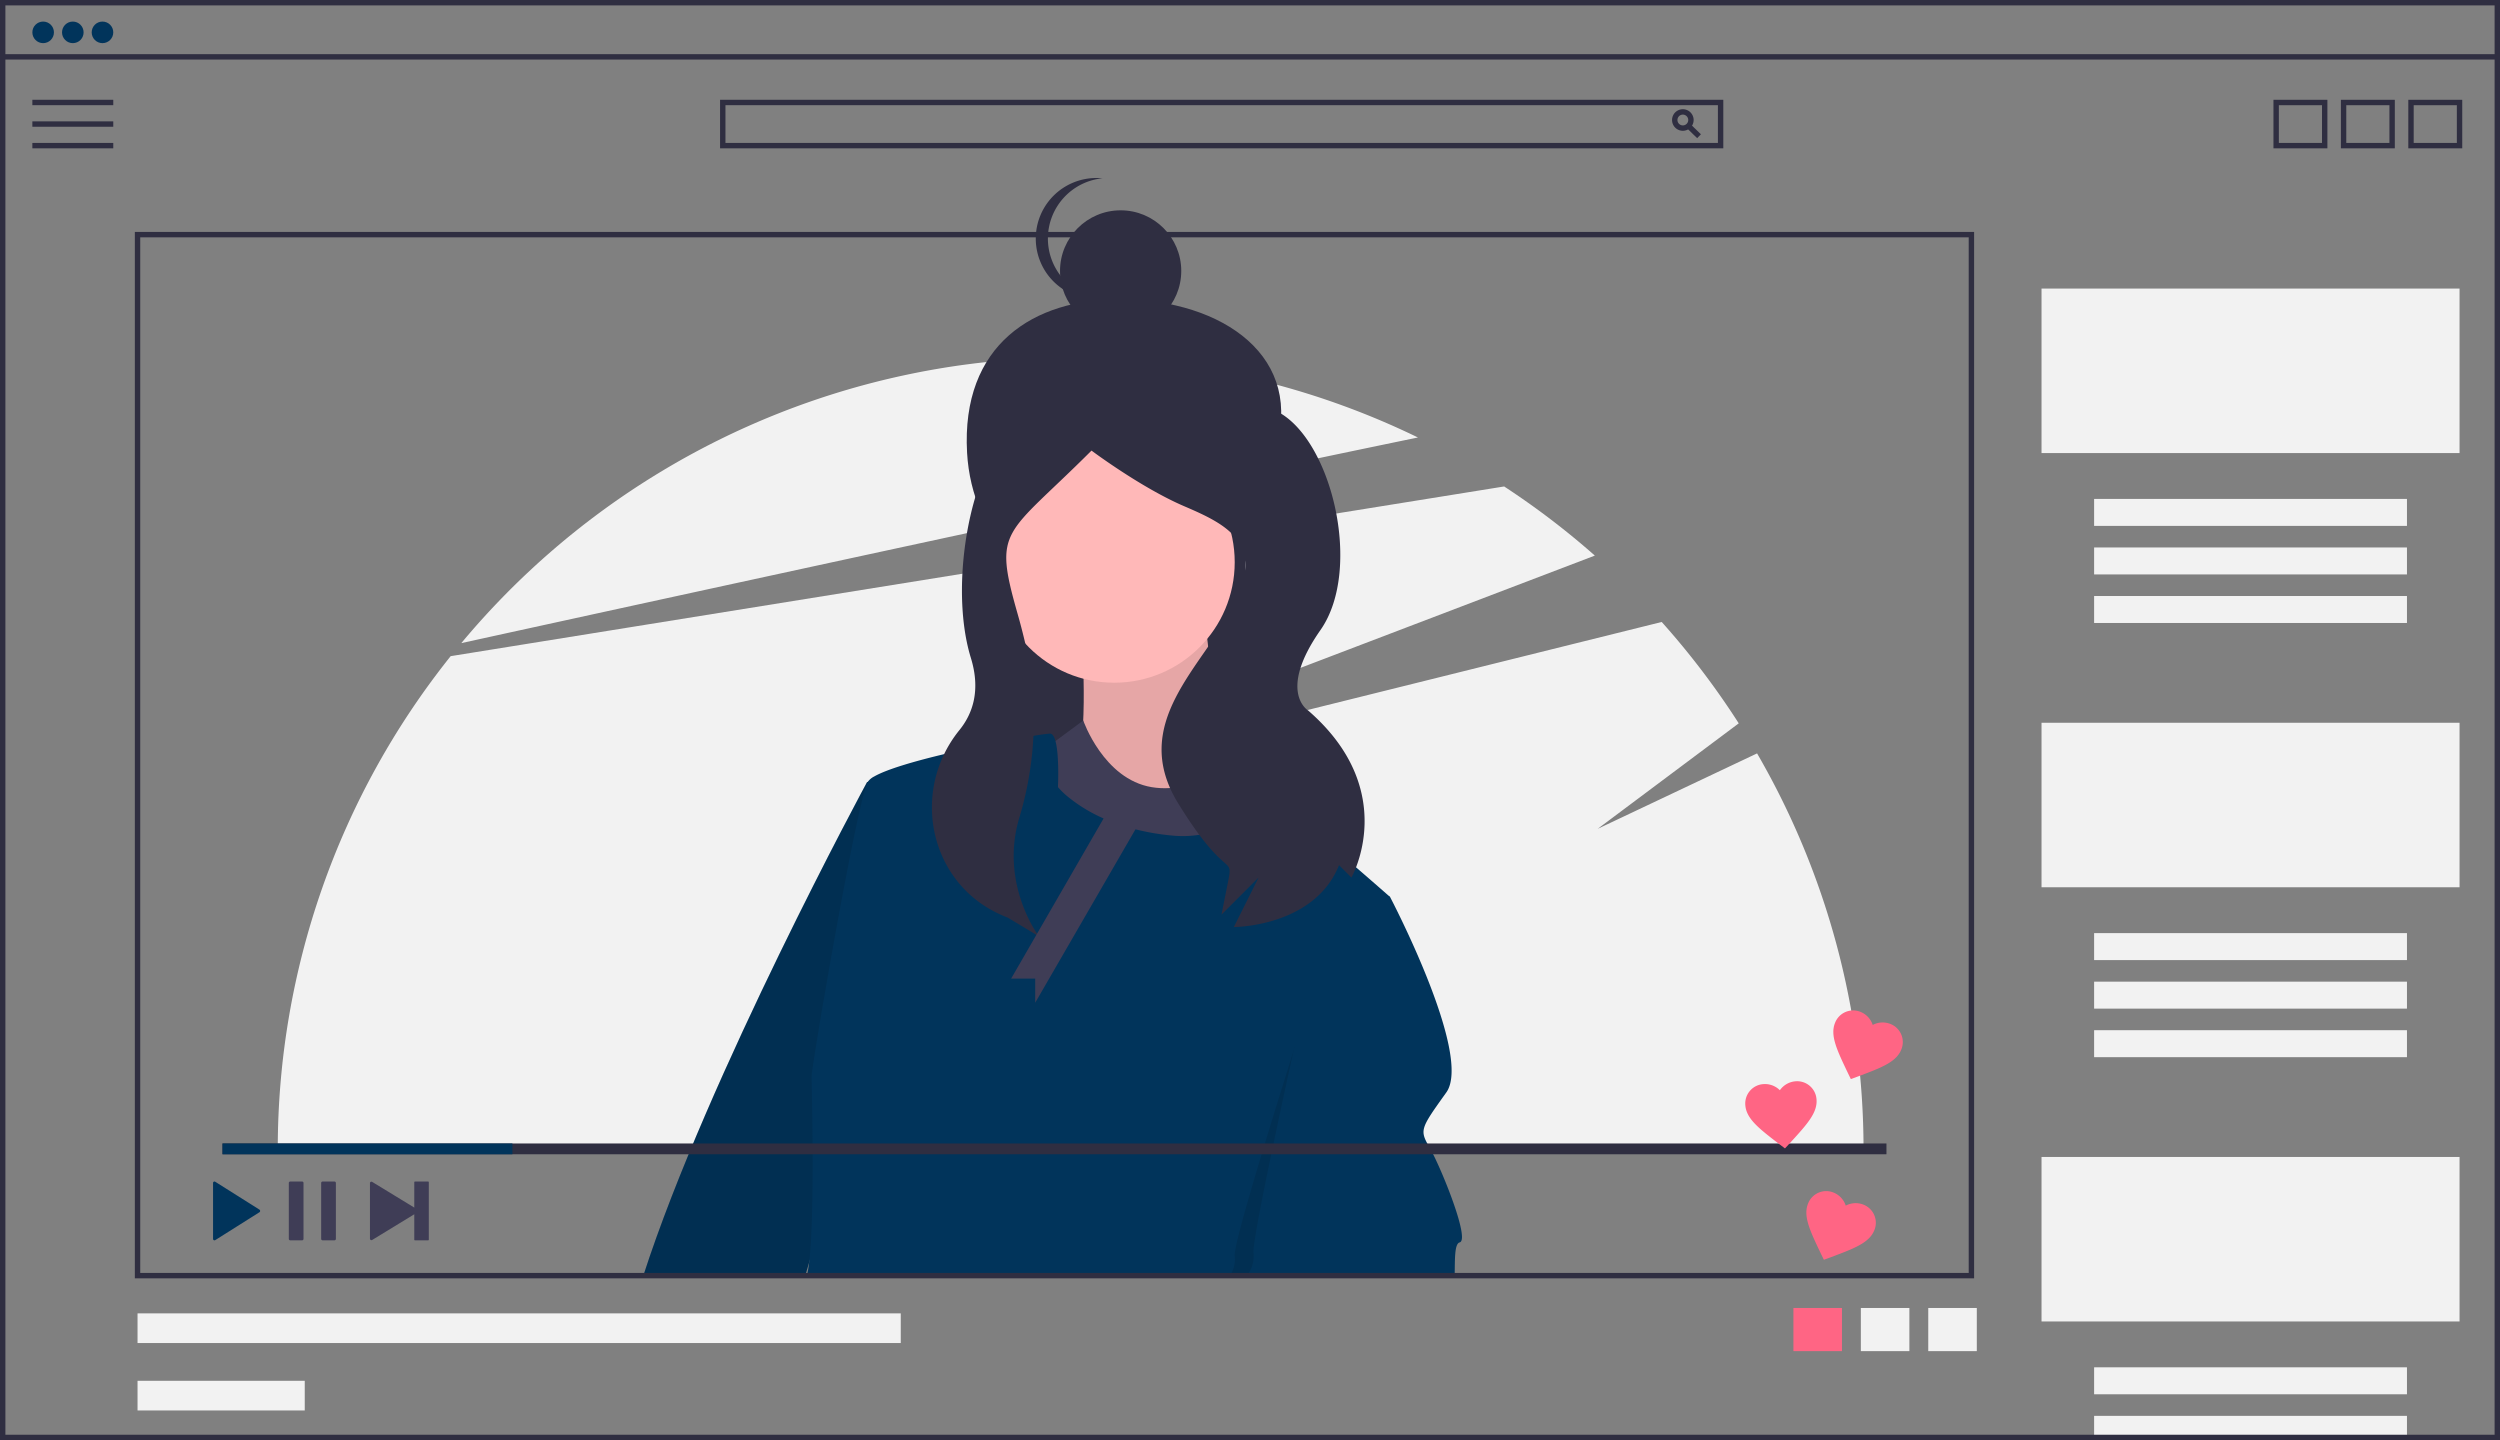 <svg id="ebc6760b-f199-453c-bf25-e925b905f4ba" data-name="Layer 1" xmlns="http://www.w3.org/2000/svg" width="927" height="534" viewBox="0 0 927 534"><rect x="0" y="0" width="927" height="534" fill="#808080" stroke="none"/><title>video_influencer</title><path d="M788.023,462.358l-59.112,27.976,52.316-39.119a295.22,295.22,0,0,0-28.565-37.588L496.303,477.346l231.565-88.334a295.177,295.177,0,0,0-33.626-25.631L303.61,426.302A292.755,292.755,0,0,0,239.494,609H827.5A292.598,292.598,0,0,0,788.023,462.358Z" transform="translate(-136.5 -183)" fill="#f2f2f2"/><path d="M662.271,345.218A294.208,294.208,0,0,0,307.554,421.466C399.904,401.232,560.694,366.204,662.271,345.218Z" transform="translate(-136.5 -183)" fill="#f2f2f2"/><path d="M608.974,350.895c-10.063,29.794-25.494,56.941-56.941,56.941s-55.169-25.543-56.941-56.941c-2.264-40.12,24.768-57.108,56.941-56.941C590.041,294.15,620.917,315.536,608.974,350.895Z" transform="translate(-136.5 -183)" fill="#2f2e41"/><rect x="368.555" y="160.32" width="93.137" height="135.733" fill="#2f2e41"/><path d="M537.73,421.254s2.979,42.699-3.972,49.651S595.325,483.814,594.332,475.87s-13.902-59.581-9.93-70.504S537.73,421.254,537.73,421.254Z" transform="translate(-136.5 -183)" fill="#ffb8b8"/><path d="M537.73,421.254s2.979,42.699-3.972,49.651S595.325,483.814,594.332,475.87s-13.902-59.581-9.93-70.504S537.73,421.254,537.73,421.254Z" transform="translate(-136.5 -183)" opacity="0.1"/><path d="M472.2,530.49,436.52,651.14,435.09,656h-60.04C398.94,582.05,458,473,458,473l9.22-2.09Z" transform="translate(-136.5 -183)" fill=" #01345B"/><path d="M472.2,530.49,436.52,651.14,435.09,656h-60.04C398.94,582.05,458,473,458,473l9.22-2.09Z" transform="translate(-136.5 -183)" opacity="0.1"/><circle cx="413.147" cy="208.464" r="44.685" fill="#ffb8b8"/><path d="M597.311,462.961s-15.888,14.895-33.762,11.916-25.378-24.715-25.378-24.715l-17.321,12.799S515.884,498.709,538.723,502.681s55.609,4.965,62.56,0S597.311,462.961,597.311,462.961Z" transform="translate(-136.5 -183)" fill="#3f3d56"/><path d="M651.93,515.58l-2.85,9.26L608.85,656H435.71a40.576,40.576,0,0,0,.81-4.86c2.24-18.67.92-65.77.92-69.01,0-3.98,16.87-102.28,20.86-109.24a6.459,6.459,0,0,1,2.37-1.98c4.63-2.66,14.87-5.64,25.91-8.27.01-.01.01-.01.02-.01,6.17-1.5,12.61-2.88,18.45-4.05h.01c5.73-1.15,10.87-2.09,14.63-2.71a59.895,59.895,0,0,1,6.13-.85c.92,0,1.59,1.09,2.04,2.76,1.51,5.44.93,17.09.93,17.09a30.17,30.17,0,0,0,4.46,4.18,56.653,56.653,0,0,0,12.46,7.43A73.896,73.896,0,0,0,557.53,490.51h.01a86.366,86.366,0,0,0,12.95,2.25,39.965,39.965,0,0,0,10.7-.21h.02c10.53-1.74,14.39-8.28,16.19-13.5.32-.95.57-1.86.79-2.69,0-.01.01-.03.01-.04.66-2.55.94-4.34,1.64-4.31H599.85c1.81.17,24.64,19.74,39.47,32.59,7.04,6.09,12.27,10.69,12.59,10.97Z" transform="translate(-136.5 -183)" fill=" #01345B"/><path d="M649.08,524.84,608.85,656H592.54a10.733,10.733,0,0,0,1.79-7.34c-.52-3.66,10.81-40.95,21.72-75.65,9.92-31.53,19.49-60.89,19.49-60.89l9.43,4.46S646.66,519.77,649.08,524.84Z" transform="translate(-136.5 -183)" opacity="0.1"/><path d="M677.75,643.68c-1.96.49-1.75,6.31-1.86,12.32H598.83a11.358,11.358,0,0,0,2.46-8.34c-.51-3.51,7.09-39.7,14.76-74.65,6.03-27.64,12.11-54.51,14.22-63.86.52-2.26.8-3.48.8-3.48l.91.43.02.01,19.91,9.46.02.01s30.78,58.6,20.86,72.5c-9.94,13.9-9.94,13.9-5.97,20.86C670.79,615.88,681.71,642.69,677.75,643.68Z" transform="translate(-136.5 -183)" fill=" #01345B"/><circle cx="415.533" cy="100.465" r="22.477" fill="#2f2e41"/><path d="M525.061,271.477A22.478,22.478,0,0,1,545.29,249.113c-.739-.073-1.489-.114-2.248-.114a22.477,22.477,0,0,0,0,44.954c.759,0,1.508-.04,2.248-.114A22.478,22.478,0,0,1,525.061,271.477Z" transform="translate(-136.5 -183)" fill="#2f2e41"/><path d="M535.5,335.163s-.469-2.613-18.825,4.271S487.316,397.114,496.494,426.942c3.699,12.021.69,20.687-4.221,26.751-18.428,22.756-11.174,56.935,15.668,68.636q1.136.495,2.319.98l11.472,6.883s-14.625-19.243-7.306-43.859a126.206,126.206,0,0,0,2.277-64.609c-.84-3.605-1.793-7.321-2.877-11.113-9.178-32.122-4.714-28.413,27.408-60.535,0,0,18.356,13.767,34.417,20.65s29.828,13.767,18.356,36.711-39.006,43.595-20.65,73.423,20.65,18.356,18.356,29.828h0l-2.294,11.472,13.767-13.767-9.178,18.356s29.828,0,39.006-22.945l4.589,4.589S655.959,476.273,621.542,446.445c0,0-11.472-6.883,4.589-29.828s3.726-72.276-16.924-81.453S535.5,335.163,535.5,335.163Z" transform="translate(-136.5 -183)" fill="#2f2e41"/><polygon points="413.147 296.659 374.916 362.877 383.853 362.877 383.853 371.814 427.303 296.659 413.147 296.659" fill="#3f3d56"/><rect x="757" y="429" width="155" height="61" fill="#f2f2f2"/><rect x="776.5" y="507" width="116" height="10" fill="#f2f2f2"/><rect x="776.5" y="525" width="116" height="8" fill="#f2f2f2"/><circle cx="16" cy="12" r="4" fill=" #01345B"/><circle cx="27" cy="12" r="4" fill=" #01345B"/><circle cx="38" cy="12" r="4" fill=" #01345B"/><path d="M1063.5,717h-927V183h927Zm-925-2h923V185h-923Z" transform="translate(-136.5 -183)" fill="#2f2e41"/><rect x="1" y="20.086" width="925" height="2" fill="#2f2e41"/><rect x="12" y="37" width="30" height="2" fill="#2f2e41"/><rect x="12" y="45" width="30" height="2" fill="#2f2e41"/><rect x="12" y="53" width="30" height="2" fill="#2f2e41"/><path d="M775.5,238h-372V220h372Zm-370-2h368V222h-368Z" transform="translate(-136.5 -183)" fill="#2f2e41"/><path d="M760.5,231.5a4,4,0,1,1,4-4A4.004,4.004,0,0,1,760.5,231.5Zm0-6a2,2,0,1,0,2,2A2.002,2.002,0,0,0,760.5,225.5Z" transform="translate(-136.5 -183)" fill="#2f2e41"/><rect x="763.53" y="228.844" width="2" height="5.49" transform="translate(-70.54 436.067) rotate(-45.868)" fill="#2f2e41"/><path d="M999.5,238h-20V220h20Zm-18-2h16V222h-16Z" transform="translate(-136.5 -183)" fill="#2f2e41"/><path d="M1024.5,238h-20V220h20Zm-18-2h16V222h-16Z" transform="translate(-136.5 -183)" fill="#2f2e41"/><path d="M1049.5,238h-20V220h20Zm-18-2h16V222h-16Z" transform="translate(-136.5 -183)" fill="#2f2e41"/><rect x="665" y="485" width="18" height="16" fill="#ff6584"/><rect x="690" y="485" width="18" height="16" fill="#f2f2f2"/><rect x="715" y="485" width="18" height="16" fill="#f2f2f2"/><path d="M868.5,657h-682V269h682Zm-680-2h678V271h-678Z" transform="translate(-136.5 -183)" fill="#2f2e41"/><path d="M290.114,621.376v9.395l-15.607-9.525a.548.548,0,0,0-.825.47v20.591a.548.548,0,0,0,.825.47l15.607-9.525v9.395a.274.274,0,0,0,.273.273h4.841a.274.274,0,0,0,.273-.273V621.376a.274.274,0,0,0-.273-.273h-4.841A.274.274,0,0,0,290.114,621.376Z" transform="translate(-136.5 -183)" fill="#3f3d56"/><path d="M248.493,642.921h-4.35a.549.549,0,0,1-.552-.545V621.649a.549.549,0,0,1,.552-.545h4.35a.549.549,0,0,1,.552.545v20.727A.549.549,0,0,1,248.493,642.921Zm12,0h-4.35a.549.549,0,0,1-.552-.545V621.649a.549.549,0,0,1,.552-.545h4.35a.549.549,0,0,1,.552.545v20.727A.549.549,0,0,1,260.493,642.921Z" transform="translate(-136.5 -183)" fill="#3f3d56"/><path d="M215.5,621.669v20.686a.533.533,0,0,0,.798.491l16.398-10.343a.586.586,0,0,0,0-.975L216.298,621.185A.528.528,0,0,0,215.5,621.669Z" transform="translate(-136.5 -183)" fill=" #01345B"/><rect x="82.5" y="424" width="617" height="4" fill="#2f2e41"/><rect x="82.5" y="424" width="107.5" height="4" fill=" #01345B"/><rect x="51" y="487" width="283" height="11" fill="#f2f2f2"/><rect x="51" y="512" width="62" height="11" fill="#f2f2f2"/><rect x="757" y="107" width="155" height="61" fill="#f2f2f2"/><rect x="776.5" y="185" width="116" height="10" fill="#f2f2f2"/><rect x="776.5" y="203" width="116" height="10" fill="#f2f2f2"/><rect x="776.5" y="221" width="116" height="10" fill="#f2f2f2"/><rect x="757" y="268" width="155" height="61" fill="#f2f2f2"/><rect x="776.5" y="346" width="116" height="10" fill="#f2f2f2"/><rect x="776.5" y="364" width="116" height="10" fill="#f2f2f2"/><rect x="776.5" y="382" width="116" height="10" fill="#f2f2f2"/><path d="M798.363,608.83l-2.064-1.559c-7.34-5.643-12.179-9.3-12.621-14.343a7.202,7.202,0,0,1,6.617-7.935,7.834,7.834,0,0,1,6.181,2.268,7.834,7.834,0,0,1,5.693-3.307,7.202,7.202,0,0,1,7.895,6.665c.441,5.043-3.69,9.485-9.938,16.317Z" transform="translate(-136.5 -183)" fill="#ff6584"/><path d="M822.791,583.122l-1.131-2.326c-3.977-8.361-6.629-13.816-4.732-18.51a7.202,7.202,0,0,1,9.499-4.065,7.834,7.834,0,0,1,4.477,4.827,7.834,7.834,0,0,1,6.574-.361,7.202,7.202,0,0,1,4.007,9.523c-1.897,4.694-7.594,6.775-16.264,10.025Z" transform="translate(-136.5 -183)" fill="#ff6584"/><path d="M812.791,650.122l-1.131-2.326c-3.977-8.361-6.629-13.816-4.732-18.51a7.202,7.202,0,0,1,9.499-4.065,7.834,7.834,0,0,1,4.477,4.827,7.834,7.834,0,0,1,6.574-.361,7.202,7.202,0,0,1,4.007,9.523c-1.897,4.694-7.594,6.775-16.264,10.025Z" transform="translate(-136.5 -183)" fill="#ff6584"/></svg>